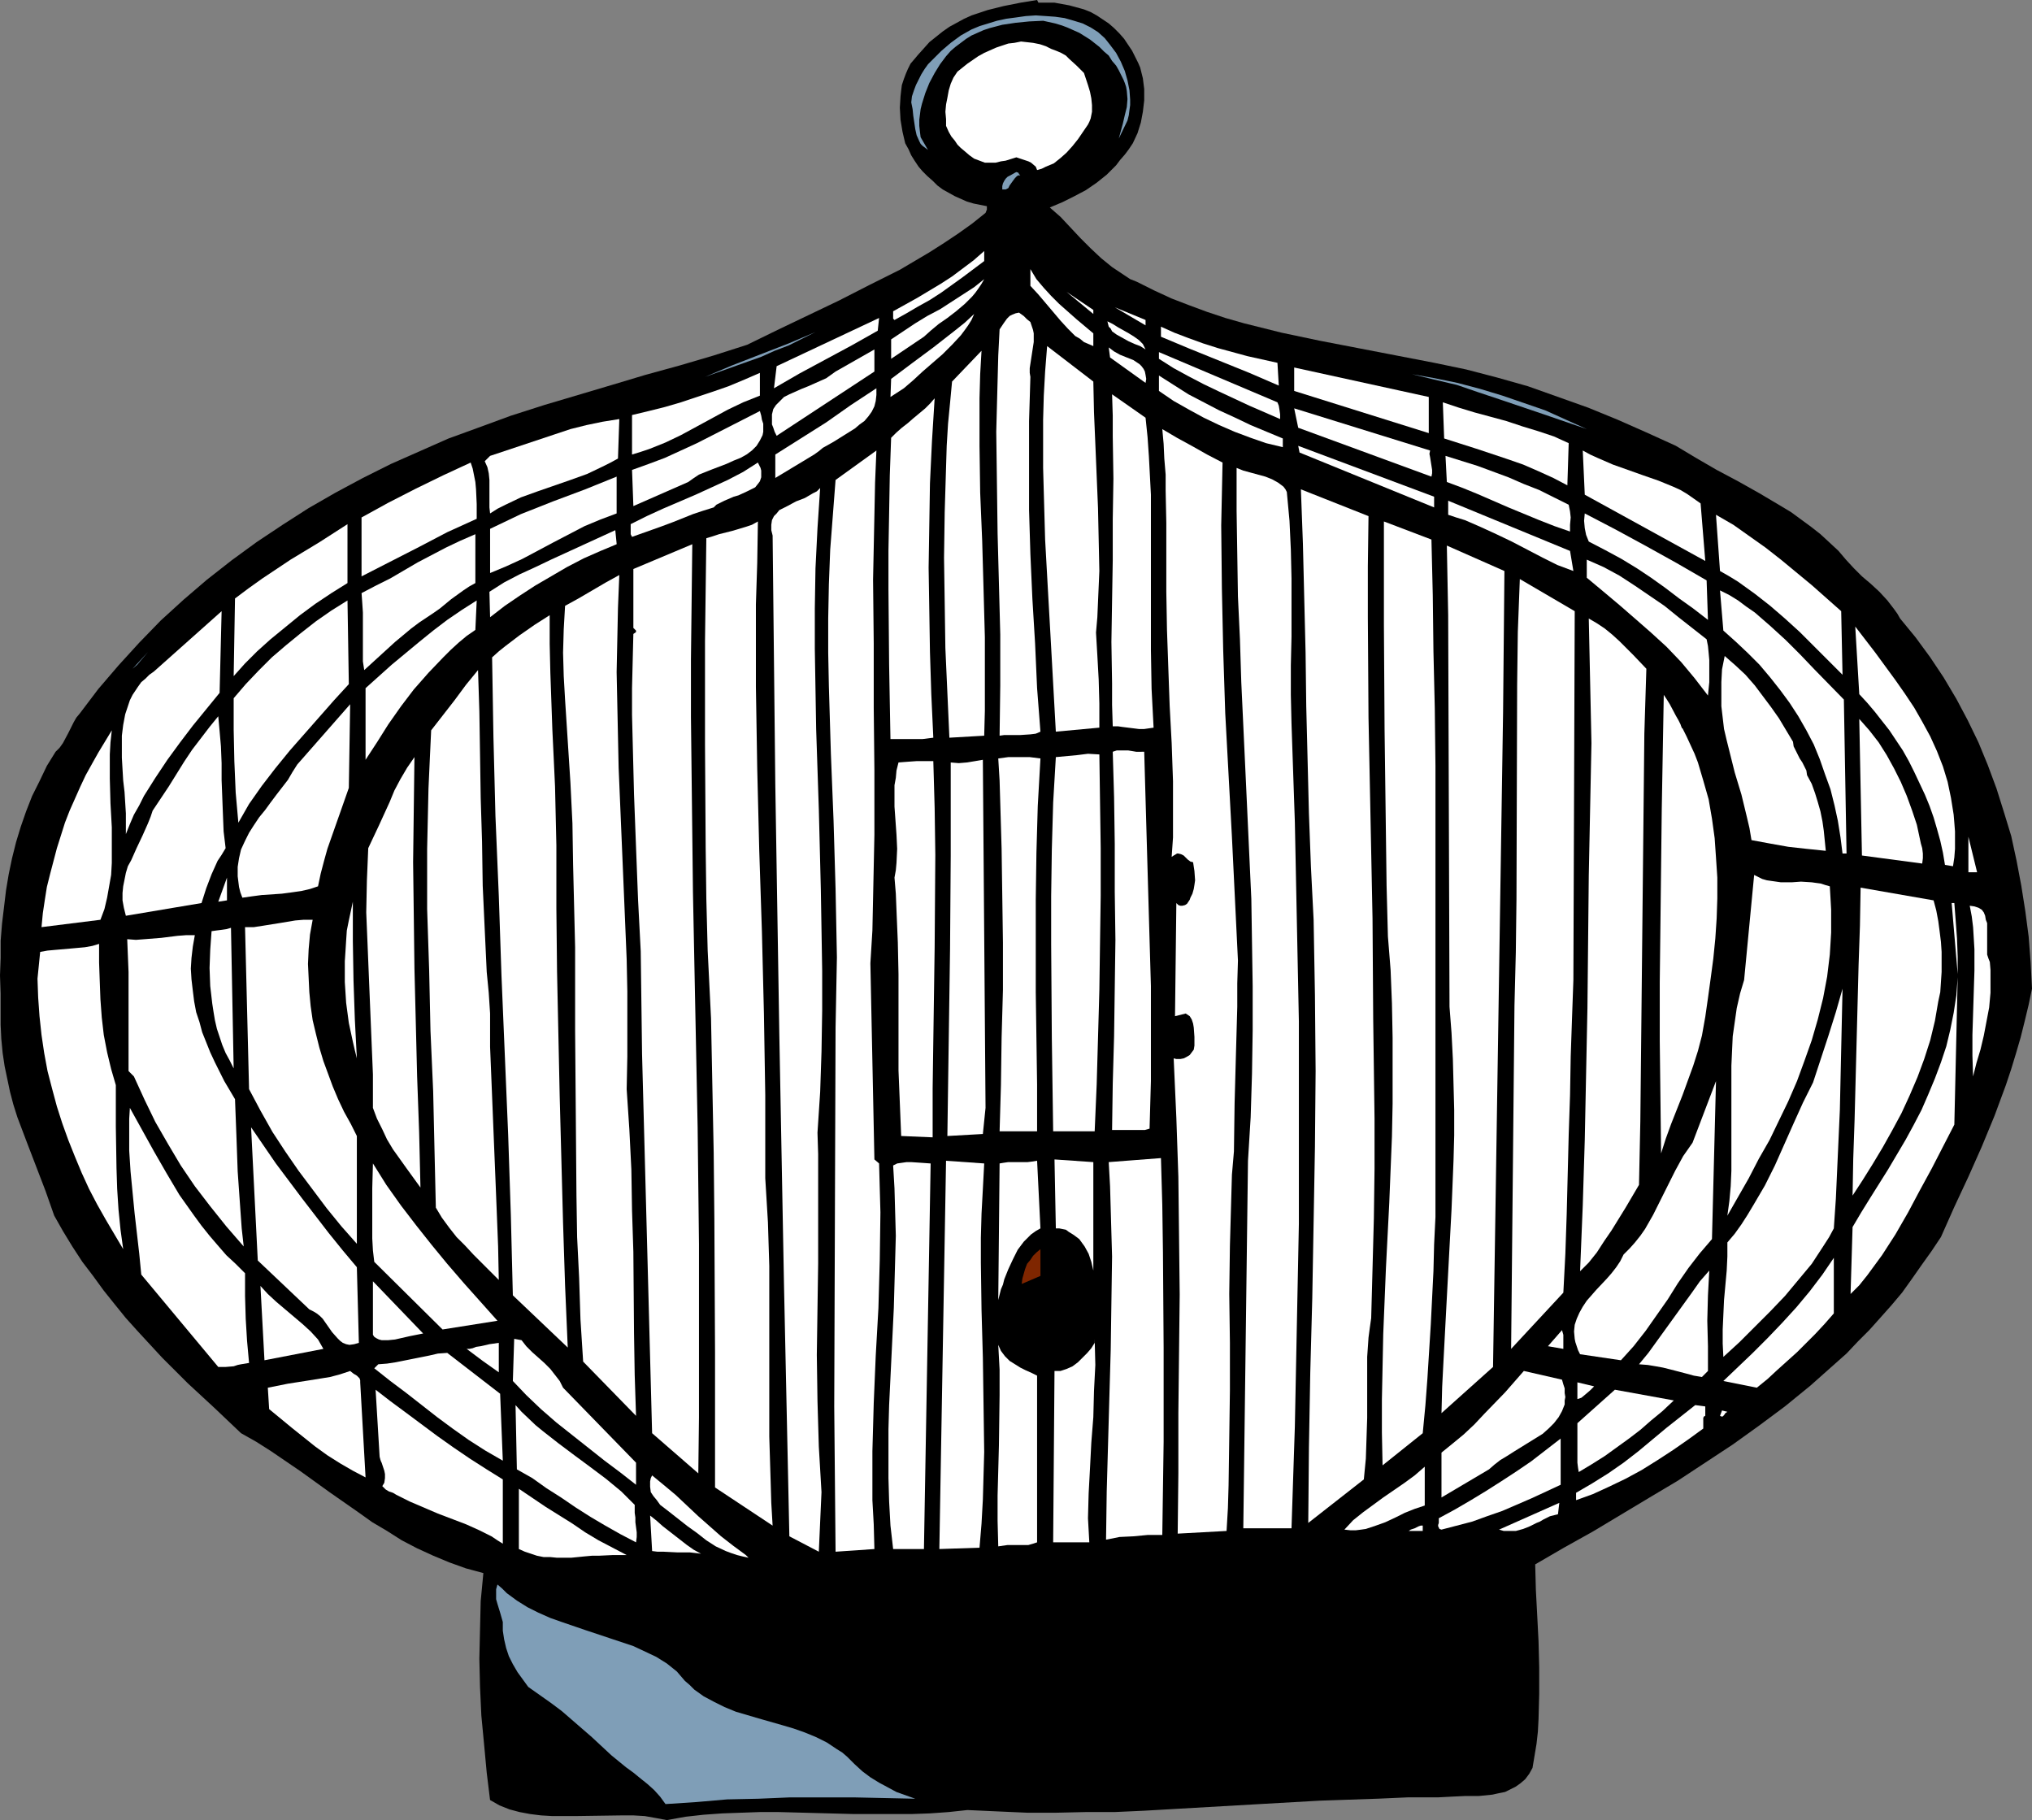 <?xml version="1.0" encoding="UTF-8" standalone="no"?>
<svg
   version="1.0"
   width="129.766mm"
   height="116.228mm"
   id="svg127"
   sodipodi:docname="Bird Cage 1.wmf"
   xmlns:inkscape="http://www.inkscape.org/namespaces/inkscape"
   xmlns:sodipodi="http://sodipodi.sourceforge.net/DTD/sodipodi-0.dtd"
   xmlns="http://www.w3.org/2000/svg"
   xmlns:svg="http://www.w3.org/2000/svg">
  <rect width="100%" height="100%" fill="#808080" stroke="none"/>
  <sodipodi:namedview
     id="namedview127"
     pagecolor="#ffffff"
     bordercolor="#000000"
     borderopacity="0.25"
     inkscape:showpageshadow="2"
     inkscape:pageopacity="0.0"
     inkscape:pagecheckerboard="0"
     inkscape:deskcolor="#d1d1d1"
     inkscape:document-units="mm" />
  <defs
     id="defs1">
    <pattern
       id="WMFhbasepattern"
       patternUnits="userSpaceOnUse"
       width="6"
       height="6"
       x="0"
       y="0" />
  </defs>
  <path
     style="fill:#000000;fill-opacity:1;fill-rule:evenodd;stroke:none"
     d="m 250.641,0.646 h 1.939 1.939 l 1.778,0.323 1.778,0.323 1.778,0.485 1.778,0.485 1.616,0.646 1.454,0.808 1.454,0.969 1.454,0.969 1.293,1.131 1.293,1.292 1.131,1.292 0.97,1.454 0.97,1.454 0.808,1.616 0.646,1.292 0.485,1.131 0.323,1.292 0.323,1.292 0.162,1.292 0.162,1.292 v 2.747 l -0.323,2.747 -0.485,2.585 -0.808,2.585 -1.131,2.423 -0.97,1.454 -0.97,1.292 -1.131,1.292 -0.97,1.292 -2.262,2.262 -2.424,1.939 -2.586,1.777 -2.747,1.454 -2.909,1.454 -3.07,1.292 2.586,2.262 2.424,2.585 2.424,2.585 2.424,2.423 2.586,2.423 2.586,2.1 1.454,0.969 1.454,0.969 1.454,0.969 1.616,0.646 4.202,2.1 4.202,1.939 4.202,1.616 4.363,1.616 4.363,1.454 4.525,1.292 9.05,2.262 9.211,1.939 9.211,1.777 18.422,3.554 3.878,0.808 3.878,0.808 7.434,1.939 7.434,2.1 7.272,2.585 7.272,2.585 7.11,2.908 6.949,3.07 7.11,3.231 4.848,2.908 5.01,2.908 5.171,2.747 5.171,2.908 5.171,3.07 2.424,1.454 2.424,1.777 2.424,1.777 2.262,1.777 2.101,1.939 2.262,2.1 1.778,2.1 1.939,2.1 1.939,1.939 2.101,1.777 2.101,1.939 1.939,2.1 1.616,2.1 0.808,1.131 0.646,1.131 3.717,4.524 3.555,4.847 3.232,4.847 3.07,5.17 2.747,5.17 2.586,5.332 2.262,5.493 2.101,5.655 1.778,5.655 1.778,5.816 1.293,5.978 1.131,5.978 0.97,6.139 0.808,6.139 0.485,6.301 0.323,6.301 -0.808,3.877 -0.97,4.039 -0.97,3.877 -1.131,3.877 -1.131,3.716 -1.293,3.877 -2.747,7.432 -3.07,7.432 -3.232,7.27 -3.394,7.27 -3.232,7.27 -2.262,3.393 -2.424,3.393 -2.262,3.231 -2.424,3.393 -2.586,3.07 -2.586,2.908 -2.747,3.07 -2.747,2.747 -2.747,2.908 -2.909,2.585 -5.818,5.17 -6.141,5.008 -6.302,4.685 -6.302,4.524 -6.626,4.362 -6.626,4.362 -6.787,4.039 -13.736,8.24 -6.949,3.877 -6.949,4.039 0.162,6.139 0.323,6.139 0.323,6.301 0.162,6.301 v 6.301 l -0.162,6.139 -0.162,3.07 -0.323,2.908 -0.485,2.908 -0.485,2.908 -0.808,1.454 -0.97,1.292 -1.131,0.969 -1.131,0.808 -1.293,0.646 -1.293,0.646 -1.616,0.323 -1.454,0.323 -3.232,0.323 h -3.232 l -3.394,0.162 -3.07,0.162 h -7.272 l -7.272,0.323 -14.221,0.485 -14.221,0.808 -14.059,0.808 -14.059,0.808 -7.11,0.323 h -6.949 l -7.11,0.162 h -7.11 l -7.272,-0.323 -7.11,-0.323 -4.525,0.485 -4.525,0.323 -4.525,0.162 h -4.686 -9.05 l -18.261,-0.485 h -4.525 l -4.525,0.162 -4.525,0.162 -4.525,0.323 -4.363,0.485 -4.525,0.808 -2.586,-0.485 -2.747,-0.485 -2.747,-0.162 h -2.747 l -11.312,0.162 h -2.747 -2.747 l -2.747,-0.162 -2.586,-0.323 -2.586,-0.485 -2.424,-0.646 -2.424,-0.969 -2.262,-1.292 -0.808,-6.624 -0.646,-6.947 -0.646,-6.786 -0.323,-6.947 -0.162,-6.786 0.162,-6.947 0.162,-6.947 0.646,-6.786 -4.202,-1.131 -4.04,-1.454 -3.878,-1.616 -3.878,-1.777 -3.717,-1.939 -3.555,-2.262 -3.555,-2.1 -3.394,-2.423 -6.949,-4.847 -6.949,-5.008 -7.11,-4.847 -3.555,-2.262 -3.717,-2.1 -6.464,-6.139 -6.464,-5.978 -6.141,-6.139 -5.818,-6.301 -2.909,-3.231 -2.747,-3.393 -2.586,-3.231 -2.586,-3.554 -2.586,-3.393 -2.424,-3.716 -2.262,-3.716 -2.101,-3.716 -2.101,-5.978 -4.525,-11.794 -2.262,-5.978 -0.97,-3.07 -0.808,-3.07 -0.646,-3.07 -0.646,-3.07 -0.485,-3.231 -0.323,-3.393 -0.162,-3.393 v -3.393 -4.201 L 0,235.396 0.162,231.195 v -4.201 L 0.485,222.956 0.97,218.917 1.454,214.877 2.101,211 l 0.808,-3.877 0.97,-3.877 1.131,-3.716 1.293,-3.716 1.454,-3.716 1.778,-3.554 1.778,-3.716 2.101,-3.393 0.97,-0.969 0.808,-1.131 1.293,-2.423 0.646,-1.292 0.646,-1.292 0.646,-1.131 0.808,-0.969 4.525,-5.978 4.848,-5.655 5.01,-5.493 5.171,-5.332 5.494,-5.008 5.656,-4.847 5.979,-4.685 5.979,-4.362 6.302,-4.201 6.302,-4.039 6.464,-3.716 6.626,-3.554 6.787,-3.393 6.949,-3.07 6.949,-3.07 7.11,-2.585 7.918,-2.908 8.08,-2.585 16.322,-4.847 8.08,-2.423 8.242,-2.262 8.242,-2.423 8.08,-2.585 7.272,-3.554 14.867,-7.109 7.272,-3.716 7.434,-3.716 3.555,-2.1 3.555,-2.1 3.555,-2.262 3.394,-2.262 3.394,-2.423 3.232,-2.585 0.323,-0.808 v -0.808 l -1.616,-0.323 -1.616,-0.323 -1.616,-0.485 -1.454,-0.646 -1.454,-0.646 -1.454,-0.808 -1.454,-0.808 -1.293,-0.969 -1.131,-1.131 -1.293,-1.131 -1.131,-1.131 -0.97,-1.131 -0.97,-1.454 -0.808,-1.292 -0.646,-1.454 -0.808,-1.454 -0.646,-2.747 -0.485,-2.908 -0.162,-2.908 0.162,-2.747 0.162,-1.454 0.162,-1.292 0.485,-1.454 0.485,-1.292 0.485,-1.131 0.646,-1.292 0.97,-1.131 0.808,-0.969 1.454,-1.616 1.293,-1.454 1.616,-1.292 1.616,-1.292 1.616,-1.131 1.778,-0.969 1.778,-0.969 1.778,-0.808 1.939,-0.646 1.939,-0.646 3.878,-0.969 4.04,-0.808 L 250.318,0 v 0 z"
     id="path1" />
  <path
     style="fill:#7f9eb7;fill-opacity:1;fill-rule:evenodd;stroke:none"
     d="m 267.933,10.825 1.454,1.939 1.131,2.1 0.97,2.262 0.646,2.262 0.485,2.423 0.162,2.262 v 1.292 l -0.162,1.131 -0.162,1.292 -0.323,1.292 -2.101,4.362 0.485,-1.777 0.485,-1.777 0.485,-2.1 0.485,-1.939 0.162,-1.939 -0.162,-1.939 -0.162,-0.969 -0.323,-0.969 -0.323,-0.808 -0.485,-0.969 -0.646,-1.292 -0.646,-1.131 -0.97,-1.131 -0.808,-1.292 -1.131,-0.969 -1.131,-1.131 -2.262,-1.777 -2.586,-1.616 -1.454,-0.646 -1.454,-0.646 -1.293,-0.485 -1.616,-0.485 -1.454,-0.323 -1.454,-0.323 -3.394,0.162 -3.232,0.323 -3.232,0.485 -3.07,0.808 -1.454,0.485 -1.454,0.646 -1.454,0.646 -1.293,0.808 -1.293,0.969 -1.293,0.969 -1.131,0.969 -1.131,1.292 -1.454,1.939 -1.293,2.1 -1.293,2.423 -0.97,2.423 -0.808,2.585 -0.323,1.292 -0.162,1.292 -0.162,1.292 v 1.454 l 0.162,1.454 0.162,1.292 1.778,3.07 -0.646,-0.485 -0.646,-0.485 -0.485,-0.485 -0.323,-0.646 -0.646,-1.454 -0.323,-1.454 -0.485,-3.231 -0.162,-1.616 -0.323,-1.616 0.162,-1.454 0.485,-1.454 0.485,-1.292 0.646,-1.292 0.646,-1.292 0.808,-1.292 0.808,-1.131 1.131,-1.131 2.101,-2.1 2.262,-1.939 2.424,-1.777 2.586,-1.454 1.939,-0.808 2.101,-0.646 2.101,-0.646 2.262,-0.485 2.424,-0.323 2.262,-0.323 2.424,-0.162 2.424,0.162 2.262,0.162 2.262,0.323 2.262,0.646 2.101,0.646 1.939,0.969 1.778,1.131 1.616,1.454 z"
     id="path2" />
  <path
     style="fill:#ffffff;fill-opacity:1;fill-rule:evenodd;stroke:none"
     d="m 261.63,17.61 0.97,2.908 0.485,1.616 0.323,1.616 0.162,1.616 v 1.616 l -0.323,1.616 -0.323,0.808 -0.323,0.646 -2.424,3.554 -1.293,1.616 -1.454,1.616 -1.454,1.292 -1.616,1.292 -1.939,0.808 -0.97,0.485 -1.131,0.323 -0.323,-0.808 -1.131,-0.969 -0.646,-0.323 -1.454,-0.485 -1.454,-0.485 -2.586,0.808 -1.131,0.162 -1.293,0.323 h -1.293 -1.293 l -1.293,-0.485 -1.293,-0.485 -1.131,-0.808 -1.131,-0.969 -0.97,-0.808 -0.808,-0.808 -0.646,-0.969 -0.808,-0.969 -0.646,-1.131 -0.646,-1.454 v -1.616 l -0.162,-1.777 0.162,-1.777 0.323,-1.616 0.323,-1.777 0.485,-1.616 0.646,-1.454 0.97,-1.454 2.424,-1.939 2.586,-1.777 1.454,-0.808 1.454,-0.646 1.454,-0.646 1.454,-0.485 1.454,-0.485 1.454,-0.162 1.616,-0.323 1.454,0.162 1.454,0.162 1.616,0.323 1.454,0.485 1.293,0.646 1.293,0.485 1.131,0.485 1.131,0.646 0.808,0.808 1.778,1.616 z"
     id="path3" />
  <path
     style="fill:#7f9eb7;fill-opacity:1;fill-rule:evenodd;stroke:none"
     d="m 246.278,42.329 h -0.485 l -0.323,0.162 -0.485,0.485 -0.485,0.646 -0.808,1.131 -0.323,0.646 -0.646,0.323 h -0.323 -0.485 v -0.808 l 0.162,-0.646 0.323,-0.646 0.323,-0.485 0.485,-0.485 0.646,-0.323 1.131,-0.646 0.323,-0.162 0.485,0.162 0.162,0.323 z"
     id="path4" />
  <path
     style="fill:#ffffff;fill-opacity:1;fill-rule:evenodd;stroke:none"
     d="m 237.552,63.009 -5.171,3.877 -5.171,3.716 -2.747,1.777 -2.909,1.616 -2.747,1.616 -2.909,1.616 -0.162,-0.162 -0.162,-0.162 v -0.485 -1.292 l 2.909,-1.616 2.909,-1.616 5.656,-3.393 2.747,-1.777 2.586,-1.939 2.586,-1.939 2.586,-2.262 z"
     id="path5" />
  <path
     style="fill:#ffffff;fill-opacity:1;fill-rule:evenodd;stroke:none"
     d="m 263.892,80.458 v 3.07 l -1.131,-0.485 -1.131,-0.485 -0.97,-0.808 -1.131,-0.646 -1.778,-1.777 -1.778,-1.939 -3.555,-4.201 -1.778,-2.1 -1.939,-2.1 v -4.039 l 1.454,2.423 1.778,2.1 1.778,1.939 1.939,1.939 4.202,3.716 z"
     id="path6" />
  <path
     style="fill:#ffffff;fill-opacity:1;fill-rule:evenodd;stroke:none"
     d="m 237.552,67.371 -0.646,1.131 -0.646,0.969 -0.808,1.131 -0.808,0.969 -1.778,1.777 -2.101,1.777 -2.101,1.616 -2.101,1.454 -1.939,1.616 -1.616,1.454 -7.918,5.332 v -4.685 l 2.909,-1.939 2.909,-1.939 2.909,-1.777 3.07,-1.616 2.747,-1.777 2.747,-1.777 2.747,-1.777 z"
     id="path7" />
  <path
     style="fill:#ffffff;fill-opacity:1;fill-rule:evenodd;stroke:none"
     d="m 263.892,75.773 -6.464,-5.332 6.464,4.362 z"
     id="path8" />
  <path
     style="fill:#ffffff;fill-opacity:1;fill-rule:evenodd;stroke:none"
     d="m 276.497,78.519 -7.434,-4.362 7.434,3.07 z"
     id="path9" />
  <path
     style="fill:#ffffff;fill-opacity:1;fill-rule:evenodd;stroke:none"
     d="m 248.702,90.959 -0.323,10.663 v 10.663 10.825 l 0.323,10.663 0.485,10.825 0.646,10.663 0.485,10.825 0.808,10.502 -1.131,0.485 -1.293,0.162 -2.424,0.162 h -2.586 -1.293 l -1.131,0.162 0.162,-12.117 V 153.161 l -0.323,-12.279 -0.323,-12.117 -0.162,-12.279 -0.162,-12.279 0.323,-12.279 0.162,-6.139 0.323,-6.301 0.97,-1.454 0.808,-1.131 0.646,-0.646 0.646,-0.323 0.808,-0.323 0.808,-0.162 1.131,0.808 0.808,0.808 0.808,0.646 0.323,0.969 0.323,0.969 0.162,0.808 v 1.131 0.969 l -0.323,2.1 -0.323,2.1 -0.323,2.1 v 1.131 z"
     id="path10" />
  <path
     style="fill:#ffffff;fill-opacity:1;fill-rule:evenodd;stroke:none"
     d="m 218.16,93.706 -3.232,2.1 0.162,-4.362 2.586,-1.939 2.586,-1.939 5.01,-3.716 5.171,-4.039 2.424,-1.939 2.262,-2.1 -0.646,1.454 -0.808,1.292 -0.808,1.131 -0.97,1.292 -2.101,2.262 -2.262,2.262 -2.424,2.1 -2.424,2.1 -2.262,2.1 z"
     id="path11" />
  <path
     style="fill:#ffffff;fill-opacity:1;fill-rule:evenodd;stroke:none"
     d="m 211.857,79.812 -6.302,3.554 -6.302,3.393 -6.302,3.393 -6.141,3.554 0.646,-5.332 24.725,-11.632 z"
     id="path12" />
  <path
     style="fill:#ffffff;fill-opacity:1;fill-rule:evenodd;stroke:none"
     d="m 276.497,84.335 -1.293,-0.808 -1.293,-0.485 -1.454,-0.646 -1.454,-0.808 -1.454,-0.808 -1.131,-0.808 -0.323,-0.646 -0.485,-0.485 -0.162,-0.646 -0.162,-0.646 1.293,0.646 1.293,0.808 2.586,1.454 1.293,0.808 1.131,0.808 0.97,0.969 z"
     id="path13" />
  <path
     style="fill:#ffffff;fill-opacity:1;fill-rule:evenodd;stroke:none"
     d="m 308.332,87.567 0.323,5.493 -7.11,-3.07 -14.382,-5.816 -6.949,-2.908 v -2.423 l 3.232,1.454 3.394,1.292 3.555,1.292 3.555,1.131 7.11,1.939 z"
     id="path14" />
  <path
     style="fill:#7f9eb7;fill-opacity:1;fill-rule:evenodd;stroke:none"
     d="m 196.829,80.135 -3.232,1.616 -3.232,1.616 -3.394,1.292 -3.232,1.454 -6.787,2.423 -6.787,2.423 6.464,-2.747 13.736,-5.332 z"
     id="path15" />
  <path
     style="fill:#ffffff;fill-opacity:1;fill-rule:evenodd;stroke:none"
     d="m 263.892,92.09 0.162,7.432 0.323,7.593 0.323,7.755 0.323,7.755 0.162,7.593 0.162,7.593 -0.323,7.432 -0.162,3.716 -0.323,3.716 0.323,5.493 0.323,5.816 0.162,5.816 v 5.816 l -10.504,0.969 -0.646,-11.632 -0.646,-11.632 -0.646,-11.471 -0.646,-11.632 -0.323,-11.471 -0.162,-5.816 v -5.816 -5.816 l 0.162,-5.816 0.323,-5.816 0.485,-6.139 z"
     id="path16" />
  <path
     style="fill:#ffffff;fill-opacity:1;fill-rule:evenodd;stroke:none"
     d="m 276.497,92.413 -8.565,-6.139 -0.323,-2.423 0.646,0.485 0.646,0.485 1.454,0.808 1.616,0.646 1.616,0.646 1.454,0.969 0.485,0.485 0.485,0.646 0.323,0.646 0.162,0.808 0.162,0.969 z"
     id="path17" />
  <path
     style="fill:#ffffff;fill-opacity:1;fill-rule:evenodd;stroke:none"
     d="m 187.456,105.177 -0.485,-0.969 -0.323,-0.969 -0.323,-0.808 v -0.808 -0.808 -0.808 l 0.162,-0.646 0.162,-0.646 0.646,-0.969 0.97,-0.969 0.97,-0.969 1.293,-0.646 1.454,-0.646 1.454,-0.646 1.616,-0.646 2.909,-1.292 1.454,-0.646 1.131,-0.808 1.131,-0.808 9.373,-5.332 v 5.332 z"
     id="path18" />
  <path
     style="fill:#ffffff;fill-opacity:1;fill-rule:evenodd;stroke:none"
     d="m 237.552,177.557 -8.403,0.485 -0.485,-10.825 -0.485,-10.825 -0.162,-10.986 -0.162,-10.825 0.162,-10.986 0.323,-10.663 0.162,-5.332 0.323,-5.332 0.485,-5.008 0.485,-5.17 7.11,-7.432 -0.323,5.655 -0.162,5.816 v 11.471 l 0.162,11.309 0.485,11.632 0.323,11.471 0.323,11.794 v 11.794 5.978 z"
     id="path19" />
  <path
     style="fill:#ffffff;fill-opacity:1;fill-rule:evenodd;stroke:none"
     d="m 308.332,97.099 0.323,0.808 0.162,0.969 0.162,1.131 v 1.131 l -7.434,-3.231 -7.272,-3.393 -3.717,-1.777 -3.717,-1.939 -3.555,-1.939 -3.555,-2.262 v -1.616 z"
     id="path20" />
  <path
     style="fill:#ffffff;fill-opacity:1;fill-rule:evenodd;stroke:none"
     d="m 344.854,95.806 v 8.724 L 312.372,94.352 v -5.655 z"
     id="path21" />
  <path
     style="fill:#ffffff;fill-opacity:1;fill-rule:evenodd;stroke:none"
     d="m 183.416,95.483 -4.04,1.616 -3.717,1.777 -7.434,4.039 -3.878,2.1 -3.717,1.777 -4.04,1.616 -1.939,0.646 -2.101,0.646 v -9.532 l 4.04,-0.969 3.878,-0.969 3.878,-1.131 3.878,-1.292 3.878,-1.292 3.717,-1.292 3.878,-1.616 3.717,-1.616 z"
     id="path22" />
  <path
     style="fill:#7f9eb7;fill-opacity:1;fill-rule:evenodd;stroke:none"
     d="m 382.992,103.561 -5.171,-1.777 -5.171,-1.777 -10.504,-3.554 -5.333,-1.777 -5.171,-1.777 -5.494,-1.292 -5.333,-1.292 5.494,0.969 5.494,1.131 5.494,1.454 5.333,1.616 5.171,1.777 5.171,1.777 5.01,2.262 z"
     id="path23" />
  <path
     style="fill:#ffffff;fill-opacity:1;fill-rule:evenodd;stroke:none"
     d="m 309.625,105.823 v 2.1 l -4.04,-0.969 -3.717,-1.292 -3.878,-1.454 -3.717,-1.616 -3.717,-1.777 -3.555,-1.939 -3.717,-2.1 -3.555,-2.423 v -3.716 l 3.555,2.262 3.555,2.262 3.717,1.939 3.717,1.939 3.878,1.777 3.717,1.777 z"
     id="path24" />
  <path
     style="fill:#ffffff;fill-opacity:1;fill-rule:evenodd;stroke:none"
     d="m 196.505,109.701 -9.373,5.655 v -5.655 l 6.141,-3.877 6.141,-3.877 5.979,-4.201 6.141,-4.039 v 1.616 l -0.162,1.454 -0.323,1.292 -0.646,1.292 -0.808,1.131 -0.97,1.131 -1.131,0.808 -1.131,0.969 -2.586,1.616 -1.293,0.808 -1.293,0.808 -2.586,1.454 -0.97,0.808 z"
     id="path25" />
  <path
     style="fill:#ffffff;fill-opacity:1;fill-rule:evenodd;stroke:none"
     d="m 276.497,100.815 0.485,4.685 0.323,4.685 0.485,9.209 v 9.371 28.112 l 0.162,9.371 0.485,9.371 -1.131,0.162 -1.131,0.162 h -1.293 l -1.293,-0.162 -2.586,-0.323 -1.131,-0.162 h -1.293 l -0.162,-5.17 v -5.17 l -0.162,-10.017 0.162,-10.017 0.162,-9.694 v -9.855 l 0.162,-9.855 -0.162,-10.178 v -5.008 l -0.162,-5.17 z"
     id="path26" />
  <path
     style="fill:#ffffff;fill-opacity:1;fill-rule:evenodd;stroke:none"
     d="m 225.27,178.041 -1.293,0.162 -1.293,0.162 h -2.747 -2.586 -2.424 l -0.162,-8.886 -0.162,-9.047 -0.162,-18.257 v -9.209 l 0.162,-9.047 0.162,-9.209 0.323,-9.047 1.293,-1.292 1.293,-1.131 1.454,-1.131 1.293,-1.131 2.909,-2.423 1.131,-1.131 1.131,-1.292 -0.646,10.34 -0.485,10.178 -0.162,10.178 -0.162,10.178 0.162,10.178 0.162,10.178 0.323,10.178 z"
     id="path27" />
  <path
     style="fill:#ffffff;fill-opacity:1;fill-rule:evenodd;stroke:none"
     d="m 378.628,106.954 -0.323,10.178 -3.394,-1.777 -3.555,-1.616 -3.717,-1.616 -3.717,-1.292 -7.757,-2.585 -7.595,-2.423 -0.323,-8.724 3.878,1.292 3.717,1.131 7.757,2.1 3.878,1.292 3.717,1.131 3.878,1.292 z"
     id="path28" />
  <path
     style="fill:#ffffff;fill-opacity:1;fill-rule:evenodd;stroke:none"
     d="m 345.177,108.731 -0.162,0.808 0.162,0.808 0.485,3.07 v 0.808 l -0.162,0.808 -32.158,-11.794 -0.97,-4.685 z"
     id="path29" />
  <path
     style="fill:#ffffff;fill-opacity:1;fill-rule:evenodd;stroke:none"
     d="m 166.125,116.325 -13.251,5.816 -0.323,-8.724 4.04,-1.454 3.878,-1.454 3.878,-1.777 3.878,-1.777 7.595,-3.877 7.595,-3.877 0.323,1.131 0.162,0.969 0.323,0.969 v 1.131 0.808 l -0.162,0.808 -0.323,0.646 -0.323,0.646 -0.808,1.292 -1.131,1.131 -1.293,0.969 -1.454,0.808 -1.616,0.646 -1.778,0.808 -3.394,1.292 -1.616,0.646 -1.616,0.646 -1.454,0.969 z"
     id="path30" />
  <path
     style="fill:#ffffff;fill-opacity:1;fill-rule:evenodd;stroke:none"
     d="m 149.157,110.67 -1.778,0.969 -1.939,0.969 -3.717,1.777 -4.04,1.454 -7.918,2.747 -4.04,1.454 -3.717,1.777 -1.939,0.969 -1.778,1.131 -0.162,-1.454 v -1.616 -5.008 l -0.162,-1.616 -0.323,-1.454 -0.646,-1.454 1.293,-1.292 7.757,-2.585 7.757,-2.585 3.878,-1.292 3.878,-0.969 3.878,-0.808 4.04,-0.646 z"
     id="path31" />
  <path
     style="fill:#ffffff;fill-opacity:1;fill-rule:evenodd;stroke:none"
     d="m 295.081,111.639 -0.162,7.593 -0.162,7.593 0.162,15.187 0.323,15.025 0.485,15.025 1.616,29.889 1.454,29.889 -0.162,5.493 v 5.655 l -0.323,11.471 -0.323,11.794 -0.162,11.632 -0.485,5.655 -0.162,5.655 -0.323,11.471 -0.162,11.632 0.162,11.794 v 11.471 l -0.162,11.632 -0.162,11.309 -0.162,5.493 -0.323,5.493 -11.797,0.646 0.162,-14.541 v -14.541 l 0.162,-14.379 0.162,-14.217 -0.162,-14.217 -0.162,-14.217 -0.485,-14.217 -0.646,-14.379 0.646,0.162 h 0.97 l 0.808,-0.162 0.646,-0.323 0.808,-0.485 0.485,-0.646 0.485,-0.646 0.162,-0.969 v -2.1 l -0.162,-2.262 -0.162,-0.969 -0.323,-0.969 -0.485,-0.808 -0.485,-0.323 -0.485,-0.323 -2.586,0.646 0.323,-27.304 0.485,0.485 0.485,0.162 h 0.485 l 0.646,-0.162 0.485,-0.323 0.323,-0.485 0.323,-0.485 0.162,-0.485 0.485,-0.969 0.323,-1.131 0.162,-0.969 0.162,-1.131 -0.162,-2.262 -0.323,-2.1 -0.646,-0.162 -0.646,-0.485 -0.97,-0.969 -0.646,-0.323 -0.646,-0.162 h -0.323 l -0.808,0.485 -0.485,0.323 0.323,-4.685 v -4.524 -9.047 l -0.323,-9.209 -0.485,-9.047 -0.323,-9.047 -0.323,-9.209 -0.162,-9.209 v -9.209 -3.554 -3.877 l -0.162,-7.755 v -3.877 l -0.323,-3.877 -0.162,-3.554 -0.323,-3.554 3.555,2.1 3.555,1.939 3.717,2.1 z"
     id="path32" />
  <path
     style="fill:#ffffff;fill-opacity:1;fill-rule:evenodd;stroke:none"
     d="m 346.147,122.464 -32.482,-13.248 -0.323,-1.616 32.805,12.279 z"
     id="path33" />
  <path
     style="fill:#ffffff;fill-opacity:1;fill-rule:evenodd;stroke:none"
     d="m 210.08,232.488 0.97,47.338 1.131,0.969 0.162,5.978 0.162,5.816 -0.162,11.632 -0.323,11.471 -0.646,11.471 -0.485,11.471 -0.323,11.632 v 5.816 5.978 l 0.323,5.816 0.162,5.978 -9.373,0.646 -0.323,-35.059 0.323,-91.444 0.162,-8.563 0.162,-8.401 -0.162,-8.24 -0.162,-8.24 -0.485,-16.479 -0.646,-16.156 -0.485,-16.318 -0.162,-8.078 v -8.24 l 0.162,-8.24 0.323,-8.401 0.646,-8.401 0.646,-8.401 9.858,-7.109 -0.323,7.755 -0.162,7.917 -0.323,15.51 0.162,15.348 v 15.51 l 0.162,15.187 v 15.51 l -0.323,15.348 -0.162,7.755 z"
     id="path34" />
  <path
     style="fill:#ffffff;fill-opacity:1;fill-rule:evenodd;stroke:none"
     d="m 410.464,121.495 1.131,13.894 -29.088,-15.995 -0.485,-10.663 1.778,0.969 1.778,0.808 3.717,1.616 7.272,2.585 3.717,1.292 3.555,1.454 1.778,0.808 1.616,0.969 1.616,1.131 z"
     id="path35" />
  <path
     style="fill:#ffffff;fill-opacity:1;fill-rule:evenodd;stroke:none"
     d="m 378.628,121.818 0.323,1.616 0.162,1.454 -0.162,1.777 v 1.616 l -3.717,-1.292 -3.717,-1.454 -7.434,-3.07 -7.434,-3.231 -3.555,-1.454 -3.878,-1.454 -0.323,-6.301 7.757,2.423 7.434,2.747 3.717,1.616 3.717,1.454 3.555,1.777 z"
     id="path36" />
  <path
     style="fill:#ffffff;fill-opacity:1;fill-rule:evenodd;stroke:none"
     d="m 115.059,125.211 -7.11,3.231 -6.787,3.554 -6.949,3.554 -6.949,3.554 v -14.217 l 6.464,-3.554 6.626,-3.393 6.626,-3.231 6.626,-3.07 0.485,1.454 0.323,1.616 0.323,1.616 0.162,1.777 0.162,3.554 z"
     id="path37" />
  <path
     style="fill:#ffffff;fill-opacity:1;fill-rule:evenodd;stroke:none"
     d="m 172.265,122.464 -2.586,0.808 -2.424,0.808 -4.848,1.939 -2.586,0.969 -2.262,0.808 -5.01,1.777 -0.323,-0.646 v -0.808 -1.616 l 3.878,-1.939 3.878,-1.777 7.918,-3.393 3.878,-1.777 3.878,-1.777 3.717,-1.939 3.555,-2.262 0.323,0.646 0.323,0.646 0.162,0.646 v 0.646 0.969 l -0.323,0.969 -0.485,0.646 -0.646,0.808 -0.97,0.485 -0.97,0.485 -2.101,0.969 -1.131,0.323 -1.131,0.485 -1.131,0.485 -0.97,0.485 -0.97,0.485 z"
     id="path38" />
  <path
     style="fill:#ffffff;fill-opacity:1;fill-rule:evenodd;stroke:none"
     d="m 310.595,118.748 0.646,6.947 0.323,6.947 0.162,6.947 v 7.109 6.947 l -0.162,6.947 v 7.109 l 0.162,6.947 0.808,23.75 0.485,24.073 0.485,24.073 v 24.396 24.396 l -0.485,24.396 -0.485,24.557 -0.808,24.557 h -11.635 l 1.131,-88.698 0.646,-10.502 0.323,-10.502 0.162,-10.502 v -10.663 l -0.162,-10.502 -0.162,-10.502 -0.97,-21.003 -0.485,-10.502 -0.97,-20.841 -0.323,-10.34 -0.485,-10.34 -0.162,-10.34 -0.162,-10.34 v -10.34 l 1.616,0.646 1.778,0.485 3.555,0.969 1.616,0.646 1.454,0.808 1.293,0.969 0.485,0.646 z"
     id="path39" />
  <path
     style="fill:#ffffff;fill-opacity:1;fill-rule:evenodd;stroke:none"
     d="m 148.833,123.918 -3.878,1.454 -3.878,1.616 -3.717,1.939 -3.717,1.939 -7.595,4.039 -3.878,1.777 -3.878,1.616 V 127.634 l 3.717,-1.777 3.717,-1.777 7.757,-3.07 7.757,-2.908 7.595,-3.07 z"
     id="path40" />
  <path
     style="fill:#ffffff;fill-opacity:1;fill-rule:evenodd;stroke:none"
     d="m 197.313,273.363 0.162,5.17 v 5.008 10.663 10.663 l -0.162,10.986 -0.162,11.148 0.162,11.148 0.323,10.986 0.323,5.493 0.323,5.493 -0.646,14.379 -7.11,-3.716 -1.293,-60.586 -1.131,-60.586 -0.97,-60.263 -0.646,-60.101 -0.323,-1.292 v -1.292 l 0.162,-1.131 0.485,-0.969 0.646,-0.646 0.646,-0.808 0.97,-0.485 0.97,-0.485 2.101,-1.131 2.101,-0.808 1.939,-1.131 0.97,-0.485 0.808,-0.808 -0.646,9.694 -0.485,9.694 -0.162,9.694 v 9.694 l 0.162,9.694 0.162,9.694 0.646,19.387 0.485,19.387 0.162,9.694 0.162,9.855 v 9.694 l -0.162,9.855 -0.323,9.694 z"
     id="path41" />
  <path
     style="fill:#ffffff;fill-opacity:1;fill-rule:evenodd;stroke:none"
     d="m 330.31,124.564 -0.162,12.117 v 12.279 l 0.162,24.234 0.97,48.469 0.162,24.234 0.323,24.073 v 12.117 l -0.162,11.956 -0.323,12.117 -0.323,11.956 -0.323,2.262 -0.323,2.423 -0.323,4.685 v 5.008 9.694 l -0.162,5.008 -0.162,4.847 -0.485,5.008 -13.413,10.502 0.162,-18.095 0.323,-18.095 0.485,-18.095 0.323,-18.257 0.323,-18.257 0.162,-18.257 -0.162,-18.257 -0.323,-18.256 -0.646,-12.763 -0.485,-12.925 -0.323,-12.925 -0.323,-12.925 -0.162,-12.925 -0.323,-13.087 -0.323,-13.248 -0.485,-13.087 z"
     id="path42" />
  <path
     style="fill:#ffffff;fill-opacity:1;fill-rule:evenodd;stroke:none"
     d="m 379.76,137.812 -3.878,-1.454 -3.555,-1.777 -7.434,-3.877 -3.717,-1.777 -3.878,-1.777 -3.717,-1.616 -2.101,-0.646 -1.939,-0.646 v -3.393 l 29.411,12.117 z"
     id="path43" />
  <path
     style="fill:#ffffff;fill-opacity:1;fill-rule:evenodd;stroke:none"
     d="m 411.918,140.074 0.323,9.532 -3.555,-2.747 -3.394,-2.423 -3.394,-2.585 -3.394,-2.423 -3.394,-2.262 -3.717,-2.262 -3.878,-2.1 -4.04,-2.1 -0.646,-1.616 -0.323,-1.616 -0.162,-1.777 0.162,-1.777 7.434,3.877 7.434,4.039 7.272,4.039 z"
     id="path44" />
  <path
     style="fill:#ffffff;fill-opacity:1;fill-rule:evenodd;stroke:none"
     d="m 444.399,147.506 0.323,15.348 -3.555,-3.554 -3.394,-3.393 -3.394,-3.393 -3.555,-3.231 -3.555,-3.07 -3.717,-2.908 -4.04,-2.908 -2.101,-1.292 -2.262,-1.292 -0.97,-13.571 4.202,2.423 3.878,2.747 3.878,2.747 3.717,2.908 3.717,3.07 3.717,3.07 z"
     id="path45" />
  <path
     style="fill:#ffffff;fill-opacity:1;fill-rule:evenodd;stroke:none"
     d="m 182.931,125.857 -0.162,10.017 -0.323,10.017 v 9.855 10.017 l 0.323,19.711 0.485,19.711 0.646,19.711 0.485,19.711 0.323,19.711 v 10.017 10.017 l 0.323,5.332 0.323,5.332 0.323,10.502 v 10.34 30.858 l 0.323,10.502 0.162,5.493 0.323,5.493 -13.898,-9.209 v -32.636 l -0.162,-32.151 -0.162,-15.995 -0.323,-16.156 -0.323,-16.318 -0.808,-16.318 -0.323,-12.44 -0.162,-12.44 -0.162,-24.881 v -24.881 l 0.323,-24.881 1.616,-0.485 1.454,-0.485 3.232,-0.808 3.232,-0.969 1.454,-0.485 z"
     id="path46" />
  <path
     style="fill:#ffffff;fill-opacity:1;fill-rule:evenodd;stroke:none"
     d="m 345.5,130.219 0.323,13.41 0.162,13.571 0.323,13.733 0.162,13.894 v 108.893 l -0.323,6.624 -0.162,6.462 -0.646,12.925 -0.808,12.925 -0.485,6.462 -0.646,6.786 -9.696,7.755 -0.162,-7.917 v -7.917 l 0.162,-7.917 0.162,-7.917 0.646,-15.833 0.808,-15.833 0.646,-15.995 0.162,-7.917 v -8.078 -7.917 l -0.162,-8.24 -0.323,-8.078 -0.646,-8.078 -0.323,-12.279 -0.162,-12.44 -0.162,-12.602 -0.162,-12.602 -0.162,-25.365 v -12.44 -12.44 z"
     id="path47" />
  <path
     style="fill:#ffffff;fill-opacity:1;fill-rule:evenodd;stroke:none"
     d="m 83.87,140.721 -3.878,2.423 -3.878,2.585 -3.717,2.747 -3.555,2.908 -3.555,2.908 -3.232,2.908 -2.909,2.908 -2.747,3.07 0.323,-18.741 3.232,-2.423 3.394,-2.423 3.394,-2.262 3.394,-2.262 6.949,-4.201 6.787,-4.362 z"
     id="path48" />
  <path
     style="fill:#ffffff;fill-opacity:1;fill-rule:evenodd;stroke:none"
     d="m 148.833,131.35 -3.878,1.616 -4.04,1.777 -4.04,2.1 -3.878,2.262 -3.878,2.262 -3.717,2.423 -3.555,2.423 -3.555,2.747 -0.162,-6.139 3.555,-2.262 3.717,-1.939 3.878,-1.777 3.717,-1.777 7.757,-3.554 3.878,-1.777 3.878,-1.777 0.323,3.231 z"
     id="path49" />
  <path
     style="fill:#ffffff;fill-opacity:1;fill-rule:evenodd;stroke:none"
     d="m 114.736,140.721 -1.454,0.808 -1.454,0.969 -2.909,2.1 -2.747,2.262 -1.616,1.131 -1.454,0.969 -1.939,1.292 -1.939,1.454 -3.878,3.231 -3.717,3.393 -3.717,3.393 -0.323,-2.1 v -2.1 -2.423 -2.262 -5.008 l -0.162,-2.423 -0.162,-2.262 3.394,-1.777 3.555,-1.777 6.626,-3.877 6.787,-3.554 3.394,-1.616 3.717,-1.616 z"
     id="path50" />
  <path
     style="fill:#ffffff;fill-opacity:1;fill-rule:evenodd;stroke:none"
     d="m 167.094,131.35 -0.162,13.894 -0.162,13.894 v 13.894 l 0.162,14.217 0.323,28.112 1.131,56.708 0.323,28.273 v 13.894 13.894 13.894 l -0.162,13.571 -11.15,-9.694 -2.424,-91.444 -0.162,-12.44 -0.162,-12.44 -0.646,-12.44 -0.485,-12.602 -0.485,-12.763 -0.323,-12.763 -0.162,-6.462 v -6.462 l 0.162,-6.624 0.162,-6.462 0.485,-0.323 0.162,-0.162 v -0.323 l -0.162,-0.162 -0.485,-0.485 v -0.323 -0.323 -13.571 z"
     id="path51" />
  <path
     style="fill:#ffffff;fill-opacity:1;fill-rule:evenodd;stroke:none"
     d="m 362.792,171.902 -2.424,158.008 -12.443,11.148 0.162,-6.301 0.323,-6.301 0.646,-12.279 0.646,-12.117 0.646,-12.117 0.485,-11.956 0.162,-5.978 v -6.139 l -0.162,-6.139 -0.162,-6.139 -0.323,-6.301 -0.485,-6.301 -0.323,-94.514 -0.323,-16.802 13.898,6.139 z"
     id="path52" />
  <path
     style="fill:#ffffff;fill-opacity:1;fill-rule:evenodd;stroke:none"
     d="m 411.918,154.292 0.323,1.616 0.162,1.616 0.162,1.777 v 1.777 3.554 l -0.162,1.616 -0.162,1.616 -1.616,-2.1 -1.616,-2.1 -3.232,-3.877 -3.555,-3.716 -3.717,-3.393 -3.878,-3.393 -3.717,-3.231 -4.04,-3.393 -3.878,-3.231 v -4.362 l 4.04,1.777 3.878,2.1 3.717,2.423 3.555,2.423 3.555,2.423 3.394,2.747 z"
     id="path53" />
  <path
     style="fill:#ffffff;fill-opacity:1;fill-rule:evenodd;stroke:none"
     d="m 149.48,138.782 -0.323,7.917 -0.162,7.755 -0.162,7.755 0.162,7.755 0.323,15.348 0.646,15.348 0.646,15.348 0.646,15.51 0.162,7.755 v 7.755 7.917 l -0.162,7.917 0.646,9.694 0.485,9.694 0.162,9.855 0.323,10.017 0.162,19.711 0.162,10.017 0.323,9.855 -12.766,-13.087 -0.646,-10.178 -0.323,-10.017 -0.485,-9.855 -0.162,-10.017 -0.162,-20.034 -0.162,-19.872 v -20.034 l -0.485,-19.872 -0.162,-10.017 -0.485,-9.855 -0.646,-10.017 -0.646,-10.017 -0.323,-5.655 -0.162,-5.655 0.162,-5.655 0.323,-5.655 3.232,-1.777 6.626,-3.877 z"
     id="path54" />
  <path
     style="fill:#ffffff;fill-opacity:1;fill-rule:evenodd;stroke:none"
     d="m 379.76,236.527 -0.323,9.047 -0.323,9.371 -0.162,9.371 -0.323,9.532 -0.485,19.226 -0.323,9.532 -0.485,9.371 -12.605,13.571 0.808,-82.881 0.323,-12.763 0.162,-12.925 0.162,-51.7 0.162,-12.763 0.485,-12.763 13.251,7.755 z"
     id="path55" />
  <path
     style="fill:#ffffff;fill-opacity:1;fill-rule:evenodd;stroke:none"
     d="m 445.046,168.832 0.646,37.159 h -0.97 l -0.485,-3.877 -0.646,-4.039 -0.808,-3.716 -0.97,-3.877 -1.293,-3.554 -1.293,-3.716 -1.454,-3.554 -1.778,-3.393 -1.939,-3.393 -2.101,-3.231 -2.262,-3.07 -2.424,-3.07 -2.586,-3.07 -2.747,-2.747 -2.909,-2.747 -3.07,-2.747 -0.808,-9.694 2.262,1.131 2.101,1.292 1.939,1.454 2.101,1.454 3.717,3.231 3.717,3.393 3.555,3.554 3.394,3.554 z"
     id="path56" />
  <path
     style="fill:#ffffff;fill-opacity:1;fill-rule:evenodd;stroke:none"
     d="m 84.194,165.116 -3.555,3.877 -3.555,4.039 -3.555,4.039 -3.555,4.039 -3.555,4.362 -3.232,4.201 -3.07,4.362 -1.293,2.262 -1.293,2.262 -0.646,-7.27 -0.323,-7.593 -0.162,-7.593 v -7.593 l 2.909,-3.393 3.07,-3.231 3.232,-3.231 3.394,-2.908 3.555,-2.908 3.717,-2.908 3.717,-2.585 3.878,-2.423 z"
     id="path57" />
  <path
     style="fill:#ffffff;fill-opacity:1;fill-rule:evenodd;stroke:none"
     d="m 114.736,152.03 -2.101,1.454 -1.939,1.616 -1.939,1.777 -1.778,1.777 -3.555,3.716 -3.555,4.039 -3.07,4.039 -3.07,4.362 -2.747,4.362 -2.747,4.201 v -17.287 l 6.302,-5.655 6.626,-5.493 3.394,-2.747 3.394,-2.585 3.555,-2.423 3.555,-2.262 z"
     id="path58" />
  <path
     style="fill:#ffffff;fill-opacity:1;fill-rule:evenodd;stroke:none"
     d="m 53.005,167.217 -6.464,7.917 -3.07,4.039 -3.07,4.201 -2.909,4.362 -2.747,4.362 -1.131,2.262 -1.293,2.262 -0.97,2.262 -0.97,2.423 v -2.423 -2.585 l -0.323,-5.17 -0.323,-2.747 -0.162,-2.747 -0.162,-2.747 v -2.747 -2.585 l 0.323,-2.585 0.485,-2.585 0.808,-2.423 0.323,-0.969 0.646,-1.292 1.293,-1.939 0.808,-1.131 0.97,-0.808 0.97,-0.969 1.131,-0.808 16.322,-14.541 z"
     id="path59" />
  <path
     style="fill:#ffffff;fill-opacity:1;fill-rule:evenodd;stroke:none"
     d="m 134.289,204.053 v 15.187 l 0.162,15.187 0.323,15.187 0.323,15.187 0.808,30.374 0.485,15.025 0.646,15.025 -13.251,-12.602 -0.485,-19.387 -0.646,-19.387 -0.808,-19.226 -0.808,-19.226 -0.646,-19.226 -0.808,-19.226 -0.485,-19.064 -0.323,-19.226 1.616,-1.454 1.616,-1.292 3.394,-2.585 3.717,-2.585 3.555,-2.262 v 6.947 l 0.162,6.947 0.485,13.733 0.323,6.786 0.323,6.947 0.162,7.109 z"
     id="path60" />
  <path
     style="fill:#ffffff;fill-opacity:1;fill-rule:evenodd;stroke:none"
     d="m 397.374,161.4 -0.485,15.672 -0.162,15.672 -0.323,31.181 -0.323,31.181 -0.162,15.51 -0.323,15.348 -3.232,5.493 -3.394,5.493 -1.778,2.585 -1.778,2.747 -1.939,2.423 -2.101,2.1 0.646,-15.833 0.485,-15.833 0.323,-15.995 0.323,-15.833 0.323,-31.989 0.646,-31.989 -0.646,-30.051 1.939,1.131 1.939,1.292 1.778,1.454 1.778,1.616 3.232,3.231 z"
     id="path61" />
  <path
     style="fill:#ffffff;fill-opacity:1;fill-rule:evenodd;stroke:none"
     d="m 42.824,149.93 -2.586,2.747 z"
     id="path62" />
  <path
     style="fill:#ffffff;fill-opacity:1;fill-rule:evenodd;stroke:none"
     d="m 471.387,209.061 -1.939,-0.323 -0.485,-2.908 -0.646,-2.908 -0.808,-2.908 -0.808,-2.747 -0.97,-2.747 -1.131,-2.747 -1.293,-2.747 -1.293,-2.747 -1.293,-2.585 -1.454,-2.585 -1.616,-2.423 -1.616,-2.423 -1.778,-2.262 -1.778,-2.262 -1.778,-2.1 -1.939,-2.1 -0.97,-16.318 4.848,6.301 4.848,6.624 2.262,3.231 2.262,3.393 1.939,3.393 1.939,3.554 1.616,3.554 1.454,3.716 1.131,3.716 0.808,3.877 0.646,4.039 0.162,1.939 0.162,2.1 v 2.1 2.1 l -0.162,2.1 z"
     id="path63" />
  <path
     style="fill:#7f9eb7;fill-opacity:1;fill-rule:evenodd;stroke:none"
     d="m 31.997,161.4 3.717,-4.039 -2.586,3.07 z"
     id="path64" />
  <path
     style="fill:#ffffff;fill-opacity:1;fill-rule:evenodd;stroke:none"
     d="m 432.764,179.011 0.162,1.131 0.485,0.969 0.97,1.939 0.646,0.969 0.485,0.969 0.485,0.969 0.162,1.131 1.131,2.1 0.808,2.262 0.646,2.1 0.646,2.262 0.485,2.423 0.323,2.262 0.485,4.847 -4.686,-0.485 -4.363,-0.485 -4.525,-0.808 -4.363,-0.808 -0.485,-2.908 -0.646,-2.747 -1.293,-5.332 -1.616,-5.332 -1.293,-5.17 -0.646,-2.585 -0.646,-2.747 -0.323,-2.747 -0.323,-2.747 v -2.908 -2.908 l 0.162,-3.07 0.646,-3.231 2.586,2.262 2.424,2.262 2.262,2.585 1.939,2.585 1.939,2.585 1.939,2.747 z"
     id="path65" />
  <path
     style="fill:#ffffff;fill-opacity:1;fill-rule:evenodd;stroke:none"
     d="m 118.291,244.605 v 8.078 l 0.323,7.917 0.646,15.995 0.323,7.917 0.323,8.078 0.323,8.24 0.162,8.078 -4.04,-4.039 -2.101,-2.1 -1.939,-2.1 -2.101,-2.1 -1.778,-2.262 -1.778,-2.423 -1.454,-2.423 -0.162,-6.947 -0.162,-6.947 -0.162,-7.109 -0.162,-7.109 -0.646,-14.541 -0.323,-14.702 -0.485,-14.702 v -14.541 l 0.162,-7.27 0.162,-7.27 0.323,-7.109 0.323,-6.947 5.656,-7.27 2.747,-3.716 2.909,-3.554 0.323,10.017 0.162,10.34 0.162,10.502 0.323,10.502 0.162,10.663 0.485,10.502 0.485,10.34 0.485,5.008 z"
     id="path66" />
  <path
     style="fill:#ffffff;fill-opacity:1;fill-rule:evenodd;stroke:none"
     d="m 406.1,175.779 0.97,1.939 0.97,2.1 0.97,2.1 0.808,2.1 1.293,4.362 1.293,4.524 0.808,4.685 0.646,4.685 0.323,4.685 0.323,4.847 v 5.008 l -0.162,4.847 -0.323,4.847 -0.485,4.847 -0.646,4.847 -0.646,4.685 -0.646,4.524 -0.808,4.524 -0.97,3.716 -1.131,3.554 -1.293,3.554 -1.293,3.554 -2.747,6.947 -1.293,3.554 -1.131,3.554 -0.162,-13.571 -0.162,-13.733 v -13.894 l 0.162,-13.894 0.323,-27.95 0.485,-27.627 0.646,0.969 0.808,1.292 1.454,2.747 0.646,1.131 0.485,0.969 0.162,0.485 0.162,0.323 v 0.162 z"
     id="path67" />
  <path
     style="fill:#ffffff;fill-opacity:1;fill-rule:evenodd;stroke:none"
     d="m 84.194,190.159 -2.101,5.978 -0.97,2.747 -2.101,5.978 -0.808,2.908 -0.808,3.07 -0.646,3.07 -1.939,0.646 -2.101,0.485 -2.262,0.323 -2.424,0.323 -2.424,0.162 -2.424,0.162 -2.424,0.323 -2.262,0.323 -0.485,-1.292 -0.323,-1.292 -0.162,-1.292 -0.162,-1.292 v -1.131 -1.131 l 0.323,-2.1 0.485,-2.1 0.97,-2.1 0.97,-1.939 1.131,-1.777 1.293,-1.939 1.454,-1.777 1.293,-1.777 1.454,-1.939 2.747,-3.554 1.131,-1.939 1.131,-1.777 12.766,-14.541 z"
     id="path68" />
  <path
     style="fill:#ffffff;fill-opacity:1;fill-rule:evenodd;stroke:none"
     d="m 54.459,204.699 -0.97,1.616 -0.97,1.454 -1.454,3.231 -1.293,3.393 -1.131,3.554 -18.261,3.07 -0.485,-1.939 -0.323,-1.777 v -1.777 l 0.162,-1.616 0.323,-1.616 0.323,-1.616 0.485,-1.616 0.808,-1.454 1.293,-2.908 1.454,-3.07 1.293,-2.908 0.646,-1.616 0.485,-1.454 3.878,-5.816 3.717,-5.978 1.939,-2.908 2.101,-2.747 2.101,-2.747 2.101,-2.585 0.162,1.777 0.162,1.777 0.323,3.716 0.162,4.039 v 4.039 l 0.162,4.201 0.162,4.201 0.162,4.039 z"
     id="path69" />
  <path
     style="fill:#ffffff;fill-opacity:1;fill-rule:evenodd;stroke:none"
     d="m 462.66,199.044 0.485,2.262 0.485,2.262 0.323,1.131 0.162,1.292 v 1.131 l -0.162,1.292 -14.544,-1.939 -0.646,-32.959 2.424,2.747 2.262,2.908 1.939,3.07 1.778,3.231 1.616,3.231 1.454,3.393 1.293,3.554 z"
     id="path70" />
  <path
     style="fill:#ffffff;fill-opacity:1;fill-rule:evenodd;stroke:none"
     d="m 24.24,221.986 -14.221,1.777 0.323,-3.393 0.485,-3.231 0.485,-3.07 0.808,-3.231 0.808,-3.07 0.808,-3.07 0.97,-3.07 0.97,-3.07 1.131,-2.908 1.293,-2.908 1.293,-2.908 1.293,-2.747 1.616,-2.908 1.454,-2.585 3.232,-5.332 -0.323,2.908 -0.162,2.908 v 5.816 l 0.162,5.978 0.323,5.816 v 5.816 2.747 l -0.162,2.908 -0.485,2.747 -0.485,2.747 -0.646,2.747 z"
     id="path71" />
  <path
     style="fill:#ffffff;fill-opacity:1;fill-rule:evenodd;stroke:none"
     d="m 276.174,181.434 0.646,22.78 0.646,22.619 0.323,11.148 v 11.471 11.471 l -0.323,11.471 -1.131,0.323 h -1.131 -2.262 -2.262 -1.131 -1.131 l 0.162,-11.148 0.323,-11.471 0.162,-11.632 0.162,-11.632 -0.162,-11.632 v -11.471 l -0.162,-11.309 -0.323,-10.986 0.97,-0.323 h 0.97 1.778 l 1.939,0.323 h 0.97 z"
     id="path72" />
  <path
     style="fill:#ffffff;fill-opacity:1;fill-rule:evenodd;stroke:none"
     d="m 265.347,182.08 0.162,11.309 0.162,11.309 v 11.471 l -0.162,11.309 -0.162,11.471 -0.323,11.471 -0.323,11.309 -0.485,11.309 h -10.019 l -0.162,-11.148 -0.162,-11.309 -0.162,-22.78 v -11.471 l 0.162,-11.309 0.323,-11.309 0.646,-10.986 5.171,-0.485 2.586,-0.323 z"
     id="path73" />
  <path
     style="fill:#ffffff;fill-opacity:1;fill-rule:evenodd;stroke:none"
     d="m 101.485,286.611 -3.394,-4.685 -1.616,-2.262 -1.616,-2.262 -1.454,-2.423 -1.131,-2.423 -1.293,-2.585 -0.97,-2.585 v -8.078 l -0.323,-7.755 -0.646,-15.672 -0.323,-7.917 -0.323,-7.755 0.162,-7.755 0.162,-3.877 0.162,-3.877 2.586,-5.493 2.586,-5.655 1.131,-2.747 1.454,-2.747 1.616,-2.747 1.778,-2.585 -0.162,12.602 -0.162,12.763 0.162,12.763 0.162,12.925 0.323,12.925 0.323,13.087 0.485,13.41 z"
     id="path74" />
  <path
     style="fill:#ffffff;fill-opacity:1;fill-rule:evenodd;stroke:none"
     d="m 251.126,183.05 -0.646,11.471 -0.323,11.309 -0.162,11.309 v 11.148 11.148 l 0.323,22.296 v 11.309 h -9.05 l 0.323,-11.148 0.162,-11.471 0.323,-11.471 v -11.471 l -0.162,-11.309 -0.162,-11.309 -0.323,-10.986 -0.162,-5.493 -0.323,-5.332 2.424,-0.323 h 2.586 2.586 z"
     id="path75" />
  <path
     style="fill:#ffffff;fill-opacity:1;fill-rule:evenodd;stroke:none"
     d="m 225.27,183.696 0.323,11.309 0.162,11.309 -0.162,22.296 -0.162,11.309 -0.162,11.309 -0.162,11.471 v 11.794 l -7.595,-0.323 -0.323,-7.917 -0.323,-7.917 v -7.755 -15.51 l -0.162,-7.593 -0.323,-7.755 -0.162,-4.039 -0.323,-3.877 0.323,-1.777 0.162,-1.777 0.162,-3.393 -0.162,-3.393 -0.485,-6.786 v -3.554 -1.616 l 0.323,-1.777 0.162,-1.777 0.485,-1.939 2.101,-0.162 2.262,-0.162 z"
     id="path76" />
  <path
     style="fill:#ffffff;fill-opacity:1;fill-rule:evenodd;stroke:none"
     d="m 237.875,267.385 -0.646,6.301 -8.565,0.485 0.162,-11.471 0.162,-11.309 0.162,-11.148 0.162,-11.309 0.162,-22.296 v -22.619 l 1.939,0.162 1.939,-0.162 1.939,-0.323 1.939,-0.323 z"
     id="path77" />
  <path
     style="fill:#ffffff;fill-opacity:1;fill-rule:evenodd;stroke:none"
     d="m 475.103,210.515 v -8.563 l 2.101,8.563 z"
     id="path78" />
  <path
     style="fill:#ffffff;fill-opacity:1;fill-rule:evenodd;stroke:none"
     d="m 441.652,213.908 0.162,2.747 0.162,2.908 v 2.747 2.747 l -0.162,2.747 -0.162,2.585 -0.646,5.332 -0.97,5.17 -1.293,5.17 -1.454,5.008 -1.778,5.008 -1.778,4.847 -2.101,4.847 -2.262,4.685 -2.262,4.685 -2.586,4.524 -2.424,4.685 -5.171,9.047 0.485,-3.554 0.323,-3.554 0.162,-3.716 v -3.554 -7.27 -7.27 -7.27 l 0.162,-3.554 0.162,-3.554 0.485,-3.393 0.485,-3.393 0.808,-3.554 0.97,-3.231 2.424,-25.365 0.97,0.485 0.97,0.485 1.131,0.323 1.131,0.162 2.262,0.323 h 2.586 l 2.262,-0.162 2.586,0.162 2.262,0.323 0.97,0.323 z"
     id="path79" />
  <path
     style="fill:#ffffff;fill-opacity:1;fill-rule:evenodd;stroke:none"
     d="m 52.682,217.624 2.101,-5.816 v 5.493 z"
     id="path80" />
  <path
     style="fill:#ffffff;fill-opacity:1;fill-rule:evenodd;stroke:none"
     d="m 466.7,217.301 0.646,2.423 0.485,2.585 0.323,2.423 0.323,2.585 0.162,2.423 v 2.423 2.423 l -0.162,2.423 -0.162,2.423 -0.485,2.262 -0.808,4.685 -1.131,4.685 -1.454,4.524 -1.616,4.362 -1.939,4.524 -1.939,4.201 -2.262,4.201 -2.262,4.039 -2.424,4.039 -2.424,3.877 -2.424,3.716 0.162,-8.886 0.323,-9.371 0.485,-18.741 0.485,-18.741 0.323,-9.371 0.162,-9.209 z"
     id="path81" />
  <path
     style="fill:#ffffff;fill-opacity:1;fill-rule:evenodd;stroke:none"
     d="m 86.133,255.43 -0.485,-1.939 -0.485,-2.1 -0.97,-4.524 -0.646,-4.847 -0.323,-5.008 v -5.008 l 0.162,-2.423 0.162,-2.585 0.162,-2.423 0.485,-2.423 0.485,-2.262 0.485,-2.262 v 9.532 l 0.162,9.532 0.323,9.371 z"
     id="path82" />
  <path
     style="fill:#ffffff;fill-opacity:1;fill-rule:evenodd;stroke:none"
     d="m 471.71,217.947 0.323,4.201 0.323,4.362 0.162,4.362 v 4.201 l -1.454,-17.126 z"
     id="path83" />
  <path
     style="fill:#ffffff;fill-opacity:1;fill-rule:evenodd;stroke:none"
     d="m 480.275,232.165 0.162,1.939 v 1.777 3.716 l -0.323,3.554 -0.646,3.393 -0.646,3.393 -0.808,3.393 -0.97,3.231 -0.808,3.231 -0.162,-5.008 v -5.008 l 0.323,-10.34 0.162,-5.17 v -5.17 l -0.323,-5.332 -0.323,-2.585 -0.485,-2.585 1.131,0.162 0.97,0.323 0.808,0.485 0.485,0.646 0.323,0.808 0.162,0.969 0.323,0.808 v 1.131 2.1 2.262 2.1 l 0.323,0.969 z"
     id="path84" />
  <path
     style="fill:#ffffff;fill-opacity:1;fill-rule:evenodd;stroke:none"
     d="m 75.467,221.986 -0.646,3.554 -0.323,3.554 -0.162,3.554 0.162,3.393 0.162,3.393 0.323,3.393 0.485,3.393 0.808,3.393 0.808,3.231 0.97,3.231 1.131,3.07 1.131,3.07 1.293,3.07 1.454,3.07 1.616,2.908 1.454,2.908 v 26.011 l -3.717,-4.201 -3.555,-4.362 -3.394,-4.524 -3.394,-4.524 -3.232,-4.685 -3.07,-4.685 -2.909,-5.17 -2.747,-5.17 -0.97,-39.098 h 2.101 l 2.101,-0.323 4.04,-0.646 3.878,-0.646 1.939,-0.162 z"
     id="path85" />
  <path
     style="fill:#ffffff;fill-opacity:1;fill-rule:evenodd;stroke:none"
     d="m 56.398,257.853 -0.97,-1.939 -0.97,-1.777 -0.808,-1.939 -0.646,-1.939 -0.646,-1.939 -0.485,-2.1 -0.323,-1.939 -0.323,-2.1 -0.485,-4.201 -0.162,-4.362 0.162,-4.362 0.323,-4.524 1.131,-0.162 1.293,-0.162 1.131,-0.162 1.131,-0.323 z"
     id="path86" />
  <path
     style="fill:#ffffff;fill-opacity:1;fill-rule:evenodd;stroke:none"
     d="m 47.026,225.702 -0.485,2.747 -0.323,2.747 -0.162,2.585 0.162,2.585 0.323,2.747 0.323,2.585 0.485,2.585 0.808,2.423 0.646,2.423 0.97,2.423 0.97,2.423 1.131,2.423 2.262,4.524 2.586,4.362 0.162,4.201 0.162,4.201 0.162,4.524 0.162,4.524 0.646,9.209 0.323,4.524 0.485,4.362 -4.202,-4.847 -3.878,-4.847 -3.717,-4.847 -3.394,-5.008 -3.07,-5.17 -3.07,-5.332 -2.586,-5.332 -2.586,-5.655 -1.293,-1.292 v -16.156 -7.755 l -0.323,-7.917 2.101,0.162 2.101,-0.162 4.04,-0.323 3.878,-0.485 2.101,-0.162 z"
     id="path87" />
  <path
     style="fill:#ffffff;fill-opacity:1;fill-rule:evenodd;stroke:none"
     d="m 23.917,227.802 v 4.524 l 0.162,4.524 0.162,4.362 0.323,4.362 0.485,4.201 0.808,4.201 0.97,4.039 1.131,3.877 v 10.017 l 0.162,10.017 0.162,5.008 0.323,5.008 0.485,4.847 0.646,4.685 -2.101,-3.554 -2.101,-3.554 -2.101,-3.716 -1.939,-3.716 -1.778,-3.877 -1.616,-3.877 -1.616,-4.039 -1.454,-4.039 -1.293,-4.039 -1.131,-4.201 -1.131,-4.362 -0.808,-4.362 -0.646,-4.362 -0.485,-4.524 -0.323,-4.524 -0.162,-4.524 0.646,-6.462 1.778,-0.323 1.778,-0.162 3.717,-0.323 1.778,-0.162 1.778,-0.162 1.778,-0.323 z"
     id="path88" />
  <path
     style="fill:#ffffff;fill-opacity:1;fill-rule:evenodd;stroke:none"
     d="m 471.71,271.424 -5.494,10.663 -2.909,5.332 -2.747,5.17 -3.07,5.332 -3.232,5.008 -1.778,2.423 -1.778,2.423 -1.939,2.423 -2.101,2.1 0.485,-16.156 2.101,-3.554 2.101,-3.393 4.363,-6.947 4.202,-7.109 1.939,-3.554 1.939,-3.716 1.616,-3.716 1.616,-3.877 1.454,-3.877 1.293,-3.877 0.97,-4.039 0.808,-4.039 0.646,-4.201 0.323,-4.362 z"
     id="path89" />
  <path
     style="fill:#ffffff;fill-opacity:1;fill-rule:evenodd;stroke:none"
     d="m 442.622,296.466 -1.131,2.1 -1.454,2.262 -2.747,4.201 -3.232,3.877 -3.232,3.877 -3.555,3.716 -3.717,3.716 -3.717,3.716 -3.878,3.554 -0.162,-3.231 v -3.393 l 0.323,-7.109 0.646,-7.109 0.162,-3.393 v -3.393 l 1.778,-2.1 1.616,-2.262 1.454,-2.262 1.454,-2.423 2.747,-4.685 2.424,-4.847 4.525,-10.178 2.262,-5.008 2.424,-4.847 3.717,-11.309 1.778,-5.655 1.616,-5.655 -0.323,14.541 -0.323,14.702 -0.646,14.379 -0.323,7.109 z"
     id="path90" />
  <path
     style="fill:#ffffff;fill-opacity:1;fill-rule:evenodd;stroke:none"
     d="m 413.211,299.051 -2.909,3.393 -2.747,3.554 -2.586,3.716 -2.424,3.877 -5.333,7.593 -2.909,3.716 -1.454,1.616 -1.616,1.777 -9.858,-1.454 -0.485,-0.969 -0.323,-0.969 -0.323,-0.969 -0.162,-0.808 -0.162,-1.777 0.162,-1.616 0.485,-1.454 0.646,-1.454 0.808,-1.454 0.97,-1.454 2.262,-2.585 2.586,-2.747 1.131,-1.292 1.131,-1.454 0.97,-1.454 0.808,-1.616 1.454,-1.454 1.293,-1.454 1.293,-1.616 1.131,-1.616 1.939,-3.393 1.778,-3.554 1.778,-3.554 1.778,-3.554 1.939,-3.554 1.131,-1.616 1.131,-1.616 5.656,-14.864 z"
     id="path91" />
  <path
     style="fill:#ffffff;fill-opacity:1;fill-rule:evenodd;stroke:none"
     d="m 59.146,307.291 v 5.493 l 0.162,5.493 0.323,5.332 0.485,5.332 -1.939,0.323 -0.808,0.162 -0.97,0.323 -1.939,0.162 H 53.651 52.682 l -18.584,-22.296 -0.485,-5.008 -1.131,-9.855 -0.485,-5.008 -0.485,-5.008 -0.323,-5.008 v -5.17 -2.585 l 0.162,-2.585 5.818,10.502 3.07,5.332 3.07,5.17 3.555,5.008 1.778,2.423 1.939,2.423 1.939,2.262 2.101,2.423 2.262,2.1 z"
     id="path92" />
  <path
     style="fill:#ffffff;fill-opacity:1;fill-rule:evenodd;stroke:none"
     d="m 86.133,305.837 0.485,18.257 -1.131,0.323 -1.131,0.162 -0.808,-0.162 -0.808,-0.323 -0.646,-0.485 -0.646,-0.646 -1.293,-1.454 -1.131,-1.616 -1.131,-1.616 -0.646,-0.646 -0.808,-0.646 -0.808,-0.485 -0.97,-0.485 -12.443,-11.794 -1.616,-32.151 5.979,8.724 6.302,8.401 6.464,8.401 3.394,4.201 z"
     id="path93" />
  <path
     style="fill:#ffffff;fill-opacity:1;fill-rule:evenodd;stroke:none"
     d="m 280.214,279.502 0.323,11.309 0.162,11.471 0.162,22.942 v 22.78 l -0.162,11.309 -0.162,11.148 h -3.555 l -3.394,0.323 -3.394,0.162 -3.232,0.646 0.162,-11.632 0.323,-11.471 0.323,-11.471 0.323,-11.309 0.162,-11.309 0.162,-11.148 -0.323,-11.309 -0.162,-5.655 -0.323,-5.816 6.302,-0.485 z"
     id="path94" />
  <path
     style="fill:#ffffff;fill-opacity:1;fill-rule:evenodd;stroke:none"
     d="m 263.892,306.645 -0.485,-2.1 -0.646,-1.939 -0.97,-1.777 -1.293,-1.777 -1.293,-0.969 -1.293,-0.808 -0.646,-0.485 -0.808,-0.162 -0.808,-0.162 h -0.808 l -0.323,-16.641 9.373,0.646 z"
     id="path95" />
  <path
     style="fill:#ffffff;fill-opacity:1;fill-rule:evenodd;stroke:none"
     d="m 237.552,280.795 -0.323,6.139 -0.323,5.978 -0.162,5.816 v 5.978 l 0.162,11.471 0.323,11.471 0.162,11.309 0.162,11.471 -0.162,5.655 -0.162,5.816 -0.323,5.816 -0.485,5.816 -9.696,0.323 1.616,-93.706 z"
     id="path96" />
  <path
     style="fill:#ffffff;fill-opacity:1;fill-rule:evenodd;stroke:none"
     d="m 251.126,296.466 -1.131,0.646 -1.131,0.808 -0.808,0.808 -0.97,0.969 -1.454,1.939 -1.131,2.262 -1.131,2.423 -0.97,2.423 -0.323,1.292 -0.485,1.131 -0.646,2.585 0.323,-32.959 0.97,-0.162 1.131,-0.162 h 2.262 2.424 l 1.293,-0.162 0.97,-0.162 z"
     id="path97" />
  <path
     style="fill:#ffffff;fill-opacity:1;fill-rule:evenodd;stroke:none"
     d="m 223.008,373.855 h -7.434 l -0.646,-5.655 -0.323,-5.816 -0.162,-5.655 v -5.816 -5.978 l 0.162,-5.816 1.131,-23.426 0.323,-11.632 0.162,-5.816 -0.162,-5.655 -0.162,-5.816 -0.323,-5.493 0.97,-0.485 1.131,-0.162 1.131,-0.162 h 1.131 l 2.424,0.162 2.262,0.162 z"
     id="path98" />
  <path
     style="fill:#ffffff;fill-opacity:1;fill-rule:evenodd;stroke:none"
     d="m 120.069,318.762 -13.251,2.1 -16.483,-16.318 -0.323,-2.747 -0.162,-2.908 v -5.978 -6.139 l 0.162,-5.978 3.232,5.17 3.555,5.008 3.717,4.847 3.717,4.685 3.717,4.524 4.04,4.685 4.04,4.524 z"
     id="path99" />
  <path
     style="fill:#7f2600;fill-opacity:1;fill-rule:evenodd;stroke:none"
     d="m 251.126,307.937 -4.525,1.939 0.162,-1.292 0.323,-1.131 0.323,-1.131 0.485,-1.292 0.808,-0.969 0.646,-0.969 0.808,-0.808 0.97,-0.808 z"
     id="path100" />
  <path
     style="fill:#ffffff;fill-opacity:1;fill-rule:evenodd;stroke:none"
     d="m 442.622,316.985 -2.262,2.585 -2.262,2.423 -4.363,4.362 -4.848,4.362 -2.262,2.1 -2.586,2.1 -8.08,-1.616 3.555,-3.393 3.555,-3.393 3.555,-3.554 3.555,-3.716 3.394,-3.716 3.232,-3.877 3.07,-4.039 2.747,-4.039 z"
     id="path101" />
  <path
     style="fill:#ffffff;fill-opacity:1;fill-rule:evenodd;stroke:none"
     d="m 412.241,330.879 -1.454,1.454 -1.939,-0.323 -1.778,-0.485 -3.717,-0.969 -1.939,-0.485 -1.778,-0.323 -1.939,-0.323 -2.101,-0.162 2.262,-2.747 2.101,-2.908 8.403,-11.632 1.939,-2.747 2.262,-2.585 -0.323,5.978 -0.162,6.139 0.162,6.139 z"
     id="path102" />
  <path
     style="fill:#ffffff;fill-opacity:1;fill-rule:evenodd;stroke:none"
     d="m 102.131,321.832 -1.616,0.323 -1.616,0.323 -3.555,0.808 -1.616,0.162 h -0.808 -0.808 l -0.646,-0.162 -0.646,-0.323 -0.485,-0.323 -0.323,-0.485 v -12.925 z"
     id="path103" />
  <path
     style="fill:#ffffff;fill-opacity:1;fill-rule:evenodd;stroke:none"
     d="m 78.053,325.547 -14.221,2.747 -0.97,-17.933 1.778,1.939 2.101,1.939 2.101,1.777 4.202,3.554 1.939,1.777 1.778,1.939 0.646,1.131 z"
     id="path104" />
  <path
     style="fill:#ffffff;fill-opacity:1;fill-rule:evenodd;stroke:none"
     d="m 431.795,313.43 h 0.97 z"
     id="path105" />
  <path
     style="fill:#ffffff;fill-opacity:1;fill-rule:evenodd;stroke:none"
     d="m 377.336,325.547 -3.717,-0.646 3.394,-3.877 0.323,1.131 v 1.131 z"
     id="path106" />
  <path
     style="fill:#ffffff;fill-opacity:1;fill-rule:evenodd;stroke:none"
     d="m 125.886,323.447 1.131,1.454 1.454,1.454 2.909,2.585 1.454,1.454 1.131,1.454 1.131,1.454 0.808,1.616 17.614,18.095 v 5.332 l -3.717,-2.908 -3.878,-2.908 -7.757,-6.139 -3.878,-3.07 -3.717,-3.231 -3.555,-3.393 -3.232,-3.393 0.323,-10.178 z"
     id="path107" />
  <path
     style="fill:#ffffff;fill-opacity:1;fill-rule:evenodd;stroke:none"
     d="m 262.923,372.239 h -8.726 l 0.323,-41.36 h 0.646 0.808 l 1.454,-0.485 1.454,-0.646 1.293,-0.969 1.131,-1.131 1.131,-1.131 0.97,-1.131 0.808,-1.292 v -0.969 l 0.162,6.301 -0.323,6.301 -0.162,6.301 -0.485,6.139 -0.323,6.301 -0.323,5.978 -0.162,5.978 0.162,2.908 z"
     id="path108" />
  <path
     style="fill:#ffffff;fill-opacity:1;fill-rule:evenodd;stroke:none"
     d="m 120.392,331.202 -3.878,-2.747 -1.939,-1.454 -1.939,-1.454 h 0.646 l 0.808,-0.162 0.808,-0.323 1.131,-0.162 2.101,-0.485 1.131,-0.162 1.131,-0.162 z"
     id="path109" />
  <path
     style="fill:#ffffff;fill-opacity:1;fill-rule:evenodd;stroke:none"
     d="m 250.318,332.01 v 40.229 l -0.97,0.323 -1.131,0.323 h -1.293 -3.717 l -1.131,0.162 -1.131,0.162 -0.162,-6.139 v -6.139 l 0.323,-12.117 0.162,-12.117 v -6.139 l -0.323,-5.978 0.646,1.454 0.97,1.292 1.131,1.131 1.293,0.808 1.293,0.808 1.293,0.646 1.454,0.646 z"
     id="path110" />
  <path
     style="fill:#ffffff;fill-opacity:1;fill-rule:evenodd;stroke:none"
     d="m 120.715,336.372 0.646,16.156 -4.202,-2.423 -4.04,-2.585 -3.878,-2.747 -3.717,-2.747 -7.434,-5.816 -3.878,-2.908 -3.878,-3.07 0.97,-0.969 2.101,-0.162 2.101,-0.323 4.04,-0.808 4.04,-0.808 2.101,-0.485 2.262,-0.162 z"
     id="path111" />
  <path
     style="fill:#ffffff;fill-opacity:1;fill-rule:evenodd;stroke:none"
     d="m 86.941,333.626 1.293,22.942 -3.07,-1.616 -3.07,-1.777 -3.07,-1.939 -2.909,-2.1 -5.656,-4.524 -5.494,-4.524 -0.323,-5.17 2.424,-0.485 2.424,-0.485 5.171,-0.808 5.01,-0.808 2.424,-0.646 2.424,-0.808 0.808,0.646 0.808,0.485 0.323,0.323 0.323,0.323 0.162,0.485 z"
     id="path112" />
  <path
     style="fill:#ffffff;fill-opacity:1;fill-rule:evenodd;stroke:none"
     d="m 377.012,332.979 0.323,1.131 0.323,0.969 v 1.131 l 0.162,0.969 -0.162,0.808 v 0.969 l -0.323,0.808 -0.323,0.808 -0.808,1.454 -1.131,1.454 -1.293,1.292 -1.454,1.292 -3.394,2.1 -3.394,2.1 -1.778,1.131 -1.616,0.969 -1.454,1.131 -1.293,1.131 -11.474,6.786 v -10.825 l 2.586,-2.1 2.747,-2.262 2.586,-2.423 2.424,-2.585 5.01,-5.17 2.262,-2.585 2.262,-2.585 z"
     id="path113" />
  <path
     style="fill:#ffffff;fill-opacity:1;fill-rule:evenodd;stroke:none"
     d="m 384.769,334.595 -0.97,0.969 -1.131,0.969 -0.97,0.808 -0.485,0.162 -0.485,0.162 v -4.039 z"
     id="path114" />
  <path
     style="fill:#ffffff;fill-opacity:1;fill-rule:evenodd;stroke:none"
     d="m 121.361,357.052 v 15.51 l -1.293,-0.808 -1.454,-0.969 -2.909,-1.454 -3.232,-1.454 -3.394,-1.292 -3.394,-1.292 -3.394,-1.454 -3.394,-1.454 -3.232,-1.616 -0.808,-0.485 -0.97,-0.323 -0.808,-0.485 -0.323,-0.323 -0.485,-0.485 0.485,-0.808 0.162,-1.131 v -0.969 l -0.162,-0.808 -0.323,-0.969 -0.323,-0.969 -0.162,-0.323 -0.162,-0.485 -0.162,-0.646 -0.97,-16.156 3.555,2.747 3.717,2.747 7.595,5.655 3.878,2.747 4.04,2.747 4.04,2.585 z"
     id="path115" />
  <path
     style="fill:#ffffff;fill-opacity:1;fill-rule:evenodd;stroke:none"
     d="m 404,337.988 -2.747,2.585 -2.747,2.262 -2.586,2.262 -2.747,2.1 -2.909,2.1 -2.909,2.1 -3.07,1.939 -3.232,1.939 -0.162,-0.969 -0.162,-1.292 v -1.454 -8.078 l 9.05,-8.078 z"
     id="path116" />
  <path
     style="fill:#ffffff;fill-opacity:1;fill-rule:evenodd;stroke:none"
     d="m 153.197,363.191 v 0.969 0.969 l 0.162,1.131 v 1.131 l 0.323,2.423 v 1.131 l -0.162,1.292 -3.717,-1.939 -3.717,-2.1 -3.555,-2.1 -3.555,-2.262 -3.555,-2.423 -3.555,-2.262 -3.394,-2.423 -3.717,-2.1 -0.323,-15.51 1.454,1.616 3.394,3.231 1.778,1.454 3.717,2.908 3.878,2.908 3.717,2.747 3.878,2.908 3.717,3.07 1.616,1.616 z"
     id="path117" />
  <path
     style="fill:#ffffff;fill-opacity:1;fill-rule:evenodd;stroke:none"
     d="m 411.595,341.704 -0.323,0.162 -0.162,0.323 v 0.485 0.646 0.969 0.323 0.162 l -3.555,2.585 -3.717,2.585 -3.717,2.423 -3.878,2.423 -3.878,2.1 -4.04,1.939 -3.878,1.777 -4.04,1.454 v -1.777 l 3.878,-2.262 3.878,-2.423 3.717,-2.585 3.555,-2.747 6.787,-5.655 6.949,-5.493 2.424,0.323 z"
     id="path118" />
  <path
     style="fill:#ffffff;fill-opacity:1;fill-rule:evenodd;stroke:none"
     d="m 416.928,340.734 -0.485,0.323 -0.323,0.485 -0.323,0.323 h -0.323 l -0.323,-0.162 0.485,-1.292 z"
     id="path119" />
  <path
     style="fill:#ffffff;fill-opacity:1;fill-rule:evenodd;stroke:none"
     d="m 376.689,358.345 -6.949,3.231 -7.11,3.07 -3.717,1.292 -3.555,1.292 -3.717,0.969 -3.717,0.969 -0.485,-0.162 -0.162,-0.323 -0.162,-0.323 v -0.323 l 0.162,-0.485 v -1.131 l 3.878,-2.1 3.878,-2.262 3.717,-2.262 3.555,-2.262 3.717,-2.423 3.555,-2.423 3.555,-2.747 3.555,-2.747 z"
     id="path120" />
  <path
     style="fill:#ffffff;fill-opacity:1;fill-rule:evenodd;stroke:none"
     d="m 343.884,363.353 -2.424,0.808 -2.424,0.969 -2.262,1.131 -2.424,1.131 -2.262,0.808 -2.424,0.808 -1.131,0.162 -1.293,0.162 h -1.293 l -1.454,-0.162 2.101,-2.262 2.424,-1.939 2.424,-1.777 2.424,-1.777 5.171,-3.554 2.424,-1.777 2.424,-2.1 z"
     id="path121" />
  <path
     style="fill:#ffffff;fill-opacity:1;fill-rule:evenodd;stroke:none"
     d="m 180.022,375.309 0.646,0.646 -1.454,-0.323 -1.293,-0.323 -1.454,-0.485 -1.293,-0.485 -2.424,-1.131 -2.262,-1.454 -2.262,-1.777 -2.262,-1.616 -2.262,-1.777 -2.262,-1.777 -2.101,-1.616 -0.808,-1.131 -0.808,-0.969 -0.646,-0.969 -0.162,-1.292 v -0.646 -0.646 l 0.162,-0.808 0.323,-0.646 2.747,2.262 2.909,2.423 2.747,2.585 2.747,2.585 2.747,2.423 2.747,2.423 2.909,2.262 z"
     id="path122" />
  <path
     style="fill:#ffffff;fill-opacity:1;fill-rule:evenodd;stroke:none"
     d="m 151.257,375.309 h -3.394 l -3.394,0.162 h -1.616 l -1.778,0.162 -3.232,0.323 h -3.394 l -1.616,-0.162 h -1.616 l -1.616,-0.323 -1.454,-0.485 -1.454,-0.485 -1.454,-0.646 v -14.541 l 6.464,4.362 6.464,4.039 3.07,2.1 3.232,1.939 3.394,1.777 z"
     id="path123" />
  <path
     style="fill:#ffffff;fill-opacity:1;fill-rule:evenodd;stroke:none"
     d="m 376.043,365.453 -1.939,0.485 -1.616,0.808 -0.808,0.485 -0.808,0.323 -1.616,0.808 -1.616,0.646 -1.778,0.485 h -0.97 -0.97 -0.97 l -1.131,-0.323 14.544,-6.462 z"
     id="path124" />
  <path
     style="fill:#ffffff;fill-opacity:1;fill-rule:evenodd;stroke:none"
     d="m 169.195,374.985 -1.293,-0.162 -1.454,-0.162 h -3.07 l -3.232,-0.162 h -1.454 l -1.293,-0.162 -0.485,-8.563 1.616,1.292 1.454,1.292 2.909,2.262 2.909,2.262 1.616,1.131 z"
     id="path125" />
  <path
     style="fill:#ffffff;fill-opacity:1;fill-rule:evenodd;stroke:none"
     d="m 343.4,369.492 h -4.04 0.646 l 0.485,-0.323 0.97,-0.323 0.97,-0.485 0.485,-0.162 h 0.485 z"
     id="path126" />
  <path
     style="fill:#7f9eb7;fill-opacity:1;fill-rule:evenodd;stroke:none"
     d="m 163.377,403.42 0.97,1.131 0.97,1.131 1.131,0.969 1.131,1.131 2.262,1.616 2.424,1.292 2.586,1.292 2.747,1.131 5.494,1.616 5.656,1.616 2.747,0.808 2.747,0.969 2.747,1.131 2.586,1.292 2.424,1.616 1.293,0.808 1.131,0.969 1.778,1.777 1.939,1.777 1.939,1.454 2.101,1.292 2.101,1.131 2.101,1.131 2.262,0.808 2.262,0.808 -7.434,-0.162 -7.434,-0.162 h -7.595 -7.757 l -7.595,0.323 -7.595,0.162 -7.434,0.646 -7.434,0.485 -1.293,-1.777 -1.454,-1.616 -1.616,-1.454 -1.616,-1.292 -1.778,-1.454 -1.778,-1.292 -3.555,-2.908 -4.686,-4.362 -4.848,-4.201 -2.424,-2.1 -2.586,-1.939 -2.747,-1.939 -2.747,-1.939 -1.293,-1.777 -1.293,-1.777 -1.131,-1.939 -0.97,-1.939 -0.646,-1.939 -0.485,-2.1 -0.323,-2.1 v -2.1 l -0.646,-2.262 -0.646,-2.1 -0.323,-1.131 v -1.292 -1.131 l 0.323,-1.131 1.131,0.969 1.131,1.131 2.424,1.777 2.586,1.616 2.586,1.292 2.909,1.292 2.747,0.969 5.656,1.939 5.818,1.939 2.909,0.969 2.909,0.969 2.747,1.292 2.747,1.292 2.586,1.616 z"
     id="path127" />
</svg>
